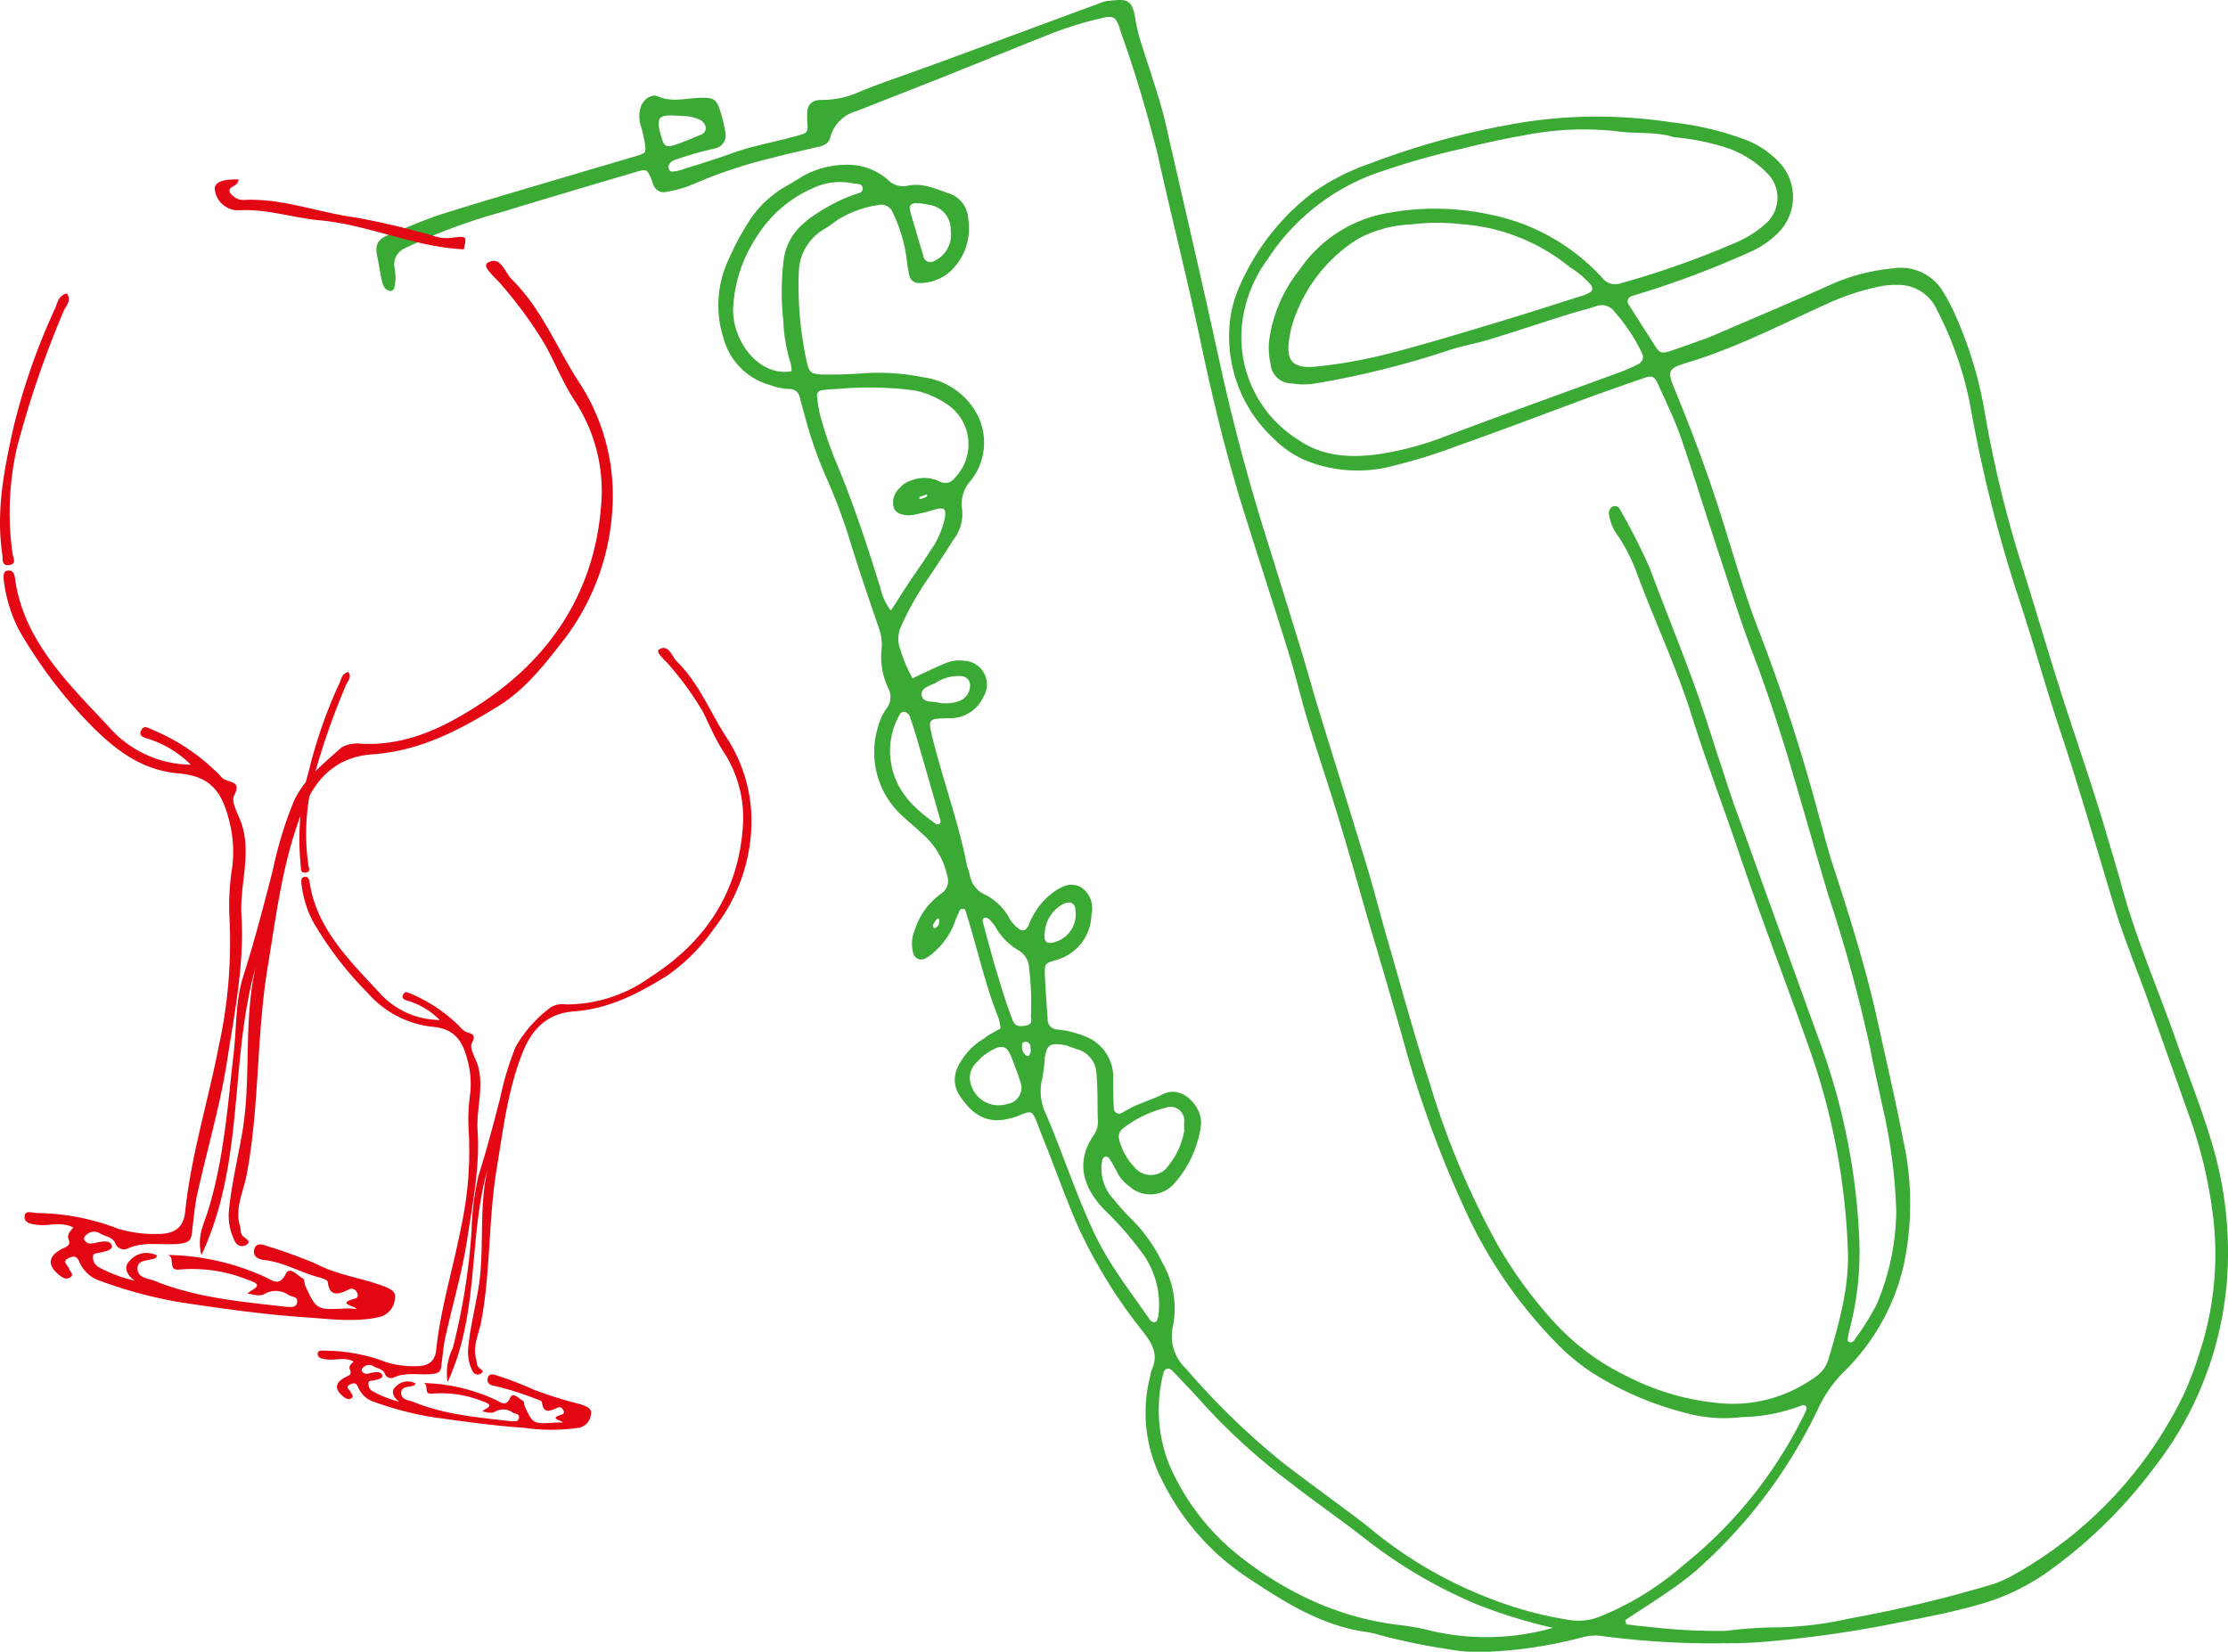 <svg xmlns="http://www.w3.org/2000/svg" viewBox="0 0 211.11 156.53"><defs><style>.cls-1{fill:#3aaa35;}.cls-2{fill:#e30613;}</style></defs><g id="Calque_2" data-name="Calque 2"><g id="Camada_13" data-name="Camada 13"><path class="cls-1" d="M94.81,97.47a6.14,6.14,0,0,0-.2-1c-1.35-3.36-2.07-6.93-3.17-10.29-.59-.17-.52.24-.64.43a5.09,5.09,0,0,0-.32.76,7.1,7.1,0,0,1-2.13,3,4.48,4.48,0,0,1-.67.47.79.79,0,0,1-1.14-.48,3.36,3.36,0,0,1,.13-2.21,6.77,6.77,0,0,1,2.48-3.44,1.43,1.43,0,0,0,.63-1.6,7.34,7.34,0,0,0-2.47-4.16c-.58-.57-1.23-1.08-1.83-1.64A8.17,8.17,0,0,1,83.16,69,5.56,5.56,0,0,1,84,67.14a1.76,1.76,0,0,0,.17-1.91,6.93,6.93,0,0,1-.63-3.81,4.27,4.27,0,0,0-.24-1.81c-.9-2.66-1.82-5.31-2.65-8a54.05,54.05,0,0,0-2.44-6.54,39.58,39.58,0,0,1-2-5.83c-.12-.46-.28-.91-.37-1.38-.12-.63-.42-1-1.1-1A5.49,5.49,0,0,1,73,36.5a6.29,6.29,0,0,1-4.44-4.43,10.21,10.21,0,0,1,.53-7.6c.48-1.06,1-2.09,1.63-3.09a10.07,10.07,0,0,1,3.92-3.82c.42-.24.82-.5,1.23-.75a8.56,8.56,0,0,1,4.92-1.18,5.73,5.73,0,0,1,3.35,1.42A2,2,0,0,0,86,17.6c1.43-.31,2.71.33,4,.76a2.64,2.64,0,0,1,1.74,2.37,5.56,5.56,0,0,1-1.59,4.89,4.28,4.28,0,0,1-3,1.2.9.9,0,0,1-1-.78,11.2,11.2,0,0,1-.23-1.41,14.31,14.31,0,0,0-1.34-4.51,1.16,1.16,0,0,0-1.35-.69,10,10,0,0,0-3.83,1.39c-.44.32-.89.64-1.36.93a4.82,4.82,0,0,0-2.35,4.11,33.55,33.55,0,0,0,.74,8.36c.22,1.07.41,1.24,1.54,1.27a38.88,38.88,0,0,0,3.89-.12,21.91,21.91,0,0,1,5.72.4,6.75,6.75,0,0,1,4.6,2.83A5.78,5.78,0,0,1,92,45.53a3.27,3.27,0,0,0-.83,2.79,4,4,0,0,1-.87,2.89c-.91,1.45-1.86,2.88-2.82,4.29a27.11,27.11,0,0,0-2.06,3.78,2.83,2.83,0,0,0-.07,2.38,12.53,12.53,0,0,0,1.12,2.62c1.09-.5,2.06-1,3.06-1.4a3.37,3.37,0,0,1,1.81-.26A2.24,2.24,0,0,1,93.2,66,3.43,3.43,0,0,1,90,68.06c-2.17.06-2.09,0-1.57,2.17,1,3.92,2.39,7.72,3.17,11.69.07.34.22.65.29,1a2.5,2.5,0,0,0,1.43,1.86A5.31,5.31,0,0,1,95.63,87a3.28,3.28,0,0,0,.63.8c.64.57.93.47,1.24-.2a6.84,6.84,0,0,1,2.33-3.06c.83-.57,1.68-1,2.65-.42a2.37,2.37,0,0,1,.94,2.53A4.55,4.55,0,0,1,100,91c-1,.27-1,.41-1,1.26.06,1.44.17,2.87.27,4.3a.93.93,0,0,0,.89,1,9.28,9.28,0,0,1,2.58.63,4.11,4.11,0,0,1,2.74,4c0,1,0,1.92.06,2.87a.49.49,0,0,0,.74.41c.44-.21.84-.48,1.27-.67.88-.39,1.8-.68,2.65-1.11,1.9-.94,3.83,1.33,3.59,3a10.34,10.34,0,0,1-2.56,5.51,3,3,0,0,1-4.27.19,3.82,3.82,0,0,1-1.17-1.41,10.25,10.25,0,0,0-.72-1.24.4.4,0,0,0-.35-.13.46.46,0,0,0-.26.27,4.19,4.19,0,0,0,1.08,3.79,21,21,0,0,0,1.81,2,15,15,0,0,1,2.79,4,8.62,8.62,0,0,1,1,6,4.24,4.24,0,0,0,1.25,4.05,70.62,70.62,0,0,0,9.11,8.86c1.9,1.47,3.84,2.87,5.76,4.31.87.65,1.76,1.29,2.62,2a40.44,40.44,0,0,0,11.68,6.74,35,35,0,0,0,7.33,1.92,5.37,5.37,0,0,0,2.6-.31,27.54,27.54,0,0,0,8-4.9,41.8,41.8,0,0,0,11.1-13.57c.19-.36.38-.73.54-1.11a.48.48,0,0,0,0-.37c-.06-.08-.26-.17-.33-.13A16.52,16.52,0,0,1,165,134.3a13.62,13.62,0,0,1-5.29-.4,30.34,30.34,0,0,1-8.83-3.8,20.23,20.23,0,0,1-3.18-2.59,44.41,44.41,0,0,1-8.4-11.84A104.48,104.48,0,0,1,132.8,98q-1.47-5.13-3-10.26c-.9-3.09-1.76-6.19-2.69-9.27-1-3.4-2.17-6.78-3.21-10.19-.63-2.09-1.12-4.23-1.77-6.32-1.42-4.58-2.91-9.13-4.34-13.71-1.61-5.16-2.88-10.42-4-15.72-1.26-6-2.77-11.86-4.08-17.81a124.43,124.43,0,0,0-3.62-12c0-.13-.07-.26-.12-.39-.28-.67-.56-.83-1.27-.68a34,34,0,0,0-5.68,1.77c-3.43,1.36-6.85,2.76-10.28,4.13-2.54,1-5.09,2-7.63,3A3.45,3.45,0,0,0,78.68,13c-.14.65-.69.81-1.23.94-1.4.33-2.8.62-4.19,1a45.48,45.48,0,0,0-7.4,2.44,11,11,0,0,1-2.75.81,1,1,0,0,1-1.17-.61c-.12-.24-.18-.52-.29-.77-.33-.73-.44-.8-1.27-.55-4.26,1.26-8.53,2.52-12.78,3.82A54.38,54.38,0,0,0,39.49,23c-.36.18-.75.33-1.11.52a1.67,1.67,0,0,0-1,1.85,4.51,4.51,0,0,1,0,1.83c-.06.21-.17.41-.41.37a.88.88,0,0,1-.5-.27,2,2,0,0,1-.3-.75c-.16-.74-.27-1.48-.42-2.22-.23-1.12,0-1.64,1.07-2.07,1.77-.72,3.53-1.5,5.36-2.07,4.24-1.33,8.51-2.56,12.77-3.83,1.83-.55,3.68-1.07,5.51-1.63.71-.22.76-.31.66-1a11,11,0,0,0-.4-1.79,3,3,0,0,1,0-1.82c.21-.68,1-1.24,1.59-1,1.35.61,2.7.18,4,.15s1.58.09,1.94,1.27a13.55,13.55,0,0,1,.48,2,1.26,1.26,0,0,1-1,1.53A32.57,32.57,0,0,0,64,15.14a1,1,0,0,0-.62.49.58.58,0,0,0,0,.39c0,.11.2.25.3.24a3.13,3.13,0,0,0,.79-.14c1.62-.52,3.26-1,4.87-1.59,1.93-.7,4-1.06,5.93-1.59,1.31-.36,1.32-.32,1.21-1.55,0-.14,0-.27,0-.41-.05-1,.37-1.54,1.44-1.51a8.64,8.64,0,0,0,3.57-.79c1.7-.71,3.46-1.29,5.19-1.92l3.09-1.12L104.32.26a2.48,2.48,0,0,1,.59-.17c1.69-.14,2.36-.41,2.68,1.78a14.3,14.3,0,0,0,.6,2.38c.62,2,1.32,4,1.9,6.07.4,1.38.65,2.8,1,4.2,1.44,6.34,2.92,12.67,4.3,19Q117.29,42.39,120,51q1.62,5.19,3.22,10.39c.52,1.7,1,3.42,1.5,5.12,1.6,5.23,3.24,10.46,4.83,15.7.71,2.35,1.3,4.75,2,7.11,1.27,4.41,2.47,8.83,3.88,13.19A78,78,0,0,0,141.92,118a41.85,41.85,0,0,0,4.91,6.82,22.7,22.7,0,0,0,7.28,5.58,23.87,23.87,0,0,0,9.21,2.61,13.26,13.26,0,0,0,8.69-2.52,3,3,0,0,0,1.22-1.6c1-3.41,2-6.79,1.86-10.45a64,64,0,0,0-3.71-19.25c-2.16-6.12-4.51-12.17-6.59-18.33-1.47-4.34-3.11-8.63-4.48-13-1.48-4.72-3.61-9.17-5.31-13.8a16.42,16.42,0,0,0-1.69-3.28,4.22,4.22,0,0,1-.85-2.06.66.66,0,0,1,.33-.7.52.52,0,0,1,.7.25,58.75,58.75,0,0,1,2.79,5.48c1.37,3.65,2.84,7.26,4.17,10.92,1,2.7,1.82,5.46,2.73,8.18.51,1.56,1,3.12,1.59,4.66q3.82,10.63,7.67,21.25a61.79,61.79,0,0,1,3.73,18.63,29,29,0,0,1-.9,8.55c-.07.26-.12.53-.17.8s-.06.43.2.47a.42.42,0,0,0,.35-.14,25.93,25.93,0,0,0,2.18-3.47,23.43,23.43,0,0,0,1.85-8.77,50.79,50.79,0,0,0-1.35-10.15c-.35-1.74-.78-3.47-1.1-5.22A139,139,0,0,0,173.29,85c-1.22-4.06-2.36-8.15-3.57-12.21-1.11-3.74-2.32-7.45-3.72-11.1-1.21-3.19-2.21-6.47-3.29-9.71-1.16-3.51-2.24-7.05-3.45-10.54-.58-1.68-1.37-3.28-2.1-4.91-.41-.92-.57-1-1.6-.63-1.42.48-2.84,1-4.25,1.49-4.37,1.61-8.71,3.27-13.09,4.82a53.51,53.51,0,0,1-6.67,2.05,13,13,0,0,1-8-.7,9.39,9.39,0,0,1-2.87-2,13.17,13.17,0,0,1-4.19-10.53,11.07,11.07,0,0,1,.91-3.78,22.29,22.29,0,0,1,7-9,21.92,21.92,0,0,1,5.48-2.78,74.42,74.42,0,0,1,13-3.63,45.65,45.65,0,0,1,7.93-.79,47.77,47.77,0,0,1,7.57.54,28.79,28.79,0,0,1,6.78,1.57,8.57,8.57,0,0,1,3.55,2.36,4.78,4.78,0,0,1-.06,6.37,8.7,8.7,0,0,1-3,2.07A88.75,88.75,0,0,1,156,27.63c-.45.15-.92.27-1.37.43a.51.51,0,0,0-.31.8c.85,1.33,1.69,2.66,2.55,4,.39.59.59.67,1.38.41,1.17-.39,2.33-.81,3.49-1.23.44-.17.88-.36,1.32-.55C166.51,30,170,28.54,173.41,27a18.27,18.27,0,0,1,5.93-1.56,4.65,4.65,0,0,1,4.64,2,17.42,17.42,0,0,1,1,1.78A38.31,38.31,0,0,1,188.05,39a110.06,110.06,0,0,0,3.58,14.75c1.5,4.77,2.88,9.58,4.45,14.32,1.24,3.77,2.53,7.53,3.63,11.34.44,1.51.91,3,1.32,4.53,1.35,5,3.46,9.81,5.18,14.72,1.13,3.23,2.41,6.41,3.38,9.69a36,36,0,0,1,1.52,10.74,33,33,0,0,1-7,20,45.55,45.55,0,0,1-10.43,10.12,21.08,21.08,0,0,1-6.12,2.84c-2.5.72-5.05,1.21-7.6,1.71a109.87,109.87,0,0,1-13.38,1.88c-1.64.11-3.28.09-4.92.1a80.41,80.41,0,0,1-10-.71,4.65,4.65,0,0,0-1.81.16,42.05,42.05,0,0,1-8.49,1.33,15.51,15.51,0,0,1-4.09-.22,58,58,0,0,1-6.62-1.37c-.84-.27-1.75-.32-2.61-.53-3.74-.88-6.89-2.93-10-5a23.4,23.4,0,0,1-7.87-9,13.88,13.88,0,0,1-1.18-10,2.44,2.44,0,0,1,.15-.59c.62-1.37.11-2.39-.77-3.52a48.45,48.45,0,0,1-6.16-9.91c-1.28-2.89-2.3-5.87-3.49-8.78-.18-.44-.32-.9-.51-1.34-.43-1-.52-1-1.54-.59-2.48,1-4.15.49-5.64-1.7a2.68,2.68,0,0,1-.25-2.9,6.25,6.25,0,0,1,2.48-2.66C93.67,98.06,94.22,97.79,94.81,97.47ZM154,153.53l.1.41c.6.07,1.21.16,1.82.2a56.29,56.29,0,0,0,7.58.42,39.88,39.88,0,0,1,4.49-.33,34.17,34.17,0,0,0,7.29-.85,124.92,124.92,0,0,0,12.95-3.07,10.82,10.82,0,0,0,2.46-1,39.05,39.05,0,0,0,16.24-17.19,32.6,32.6,0,0,0,1.51-4,29.93,29.93,0,0,0,1.31-12.36,43.39,43.39,0,0,0-2.45-10.37q-2-5.7-4.07-11.41c-1-2.71-2.08-5.37-2.91-8.12-1.65-5.43-3.22-10.89-5-16.28-1.38-4.08-2.52-8.24-3.86-12.35a132,132,0,0,1-4.79-18.89,33.07,33.07,0,0,0-3.1-8.89A4,4,0,0,0,179.78,27a7.38,7.38,0,0,0-1.63.14,23.14,23.14,0,0,0-5.25,1.75c-4.23,1.92-8.37,4.05-12.84,5.42-2.14.65-2.12.77-1.26,2.88,1.83,4.44,3.47,8.93,4.85,13.53,1,3.21,1.95,6.41,3.19,9.53A170.31,170.31,0,0,1,172.26,77c.54,1.91,1,3.83,1.65,5.71,1.48,4.56,2.9,9.13,3.94,13.81.84,3.81,1.73,7.61,2.47,11.44a28,28,0,0,1,.05,12,20.57,20.57,0,0,1-5.53,9.92,12.1,12.1,0,0,0-2.49,3.46A47.87,47.87,0,0,1,160.53,149a33.14,33.14,0,0,1-2.8,2.07C156.5,151.92,155.24,152.71,154,153.53ZM158.58,13c-1.59-.54-3.47-.3-5.3-.55a28.8,28.8,0,0,0-9,.4c-1.94.34-3.88.77-5.8,1.25A71.71,71.71,0,0,0,130,16.56a20.53,20.53,0,0,0-9.88,8A12.79,12.79,0,0,0,117.66,31,11.48,11.48,0,0,0,123,41.67c2.37,1.65,5.15,1.76,7.9,1.33a29.67,29.67,0,0,0,5.74-1.53c5.63-2.12,11.3-4.16,16.95-6.23a14.9,14.9,0,0,0,1.68-.76.74.74,0,0,0,.32-1,16.6,16.6,0,0,0-2.6-3.92A1.46,1.46,0,0,0,151.3,29c-.91.3-1.84.52-2.76.81-2.47.78-4.94,1.6-7.42,2.36-1.25.39-2.55.59-3.77,1a84.35,84.35,0,0,1-12.71,3.17,7,7,0,0,1-2.24,0,2,2,0,0,1-2-1.77,7.3,7.3,0,0,1-.15-2.24,13.53,13.53,0,0,1,2.86-6.73,12.73,12.73,0,0,1,8.6-5.45,24.57,24.57,0,0,1,9.36.16,19.61,19.61,0,0,1,10.73,6,1.55,1.55,0,0,0,1.79.53,83.41,83.41,0,0,0,10.64-3.75,10.23,10.23,0,0,0,3-1.83,3.26,3.26,0,0,0,.16-4.9,9.63,9.63,0,0,0-4-2.42A22.5,22.5,0,0,0,158.58,13ZM147.14,154.27a49.91,49.91,0,0,1-7.1-2.18,46.2,46.2,0,0,1-10.9-6.43c-2.27-1.76-4.63-3.39-6.89-5.16a58,58,0,0,1-8.33-7.57c-.89-1-1.86-2-2.81-3-.37-.38-.79-.26-.89.26a14.08,14.08,0,0,0,.51,8.47,22.3,22.3,0,0,0,6.15,8.35,33.13,33.13,0,0,0,7.45,4.68,27.94,27.94,0,0,0,8,2.28,24.21,24.21,0,0,1,2.83.47A23,23,0,0,0,147.14,154.27Zm-8.48-133a19.75,19.75,0,0,0-4.93,0,11.38,11.38,0,0,0-5.09,1.39,14.57,14.57,0,0,0-5.71,6.77,10.43,10.43,0,0,0-.78,2.75c-.32,2.07.4,2.75,2.49,2.57a47.93,47.93,0,0,0,7.82-1.47c3.36-.89,6.68-1.91,10-2.91,2.55-.77,5.07-1.59,7.61-2.39a4,4,0,0,0,.56-.26c.32-.17.28-.45.13-.69a8.23,8.23,0,0,0-2-1.7A18.24,18.24,0,0,0,138.66,21.26ZM84.42,57.86c.69-1.07,1.27-2,1.87-2.89s1.25-1.8,1.83-2.73a8.58,8.58,0,0,0,1.38-3c.2-1.06,0-1.21-1-.93a17.5,17.5,0,0,1-2,.49c-.91.13-1.61-.15-1.8-.65a1.82,1.82,0,0,1,.52-1.87,2.25,2.25,0,0,1,1.19-.77,3.33,3.33,0,0,1,2.59.1,1.09,1.09,0,0,0,1.46-.31A4.56,4.56,0,0,0,90,38.5,8.47,8.47,0,0,0,86.65,37a32.94,32.94,0,0,0-7.36-.13c-.48,0-1,.05-1.43.12a.49.49,0,0,0-.44.58,12.36,12.36,0,0,0,.35,2,37.64,37.64,0,0,0,1.31,3.88c1.7,4,3.08,8.19,4.37,12.37A5.12,5.12,0,0,0,84.42,57.86ZM101,99.06c-1.54-.26-1.78-.08-2,1.18a15,15,0,0,1-.25,2,4.93,4.93,0,0,0,.38,3.38c1.55,3.65,2.78,7.42,4.44,11,1.41,3.09,3.49,5.7,5.38,8.45a.69.69,0,0,0,.33.23.39.39,0,0,0,.33-.12,1.85,1.85,0,0,0,.16-.58,8.27,8.27,0,0,0-1.76-6.14,30.85,30.85,0,0,0-3.25-3.7c-2.17-2.16-2.88-4.65-1.13-7.17a2.18,2.18,0,0,0,.4-1.35c-.06-1.5,0-3-.14-4.5a2.47,2.47,0,0,0-1.58-2.22C101.77,99.34,101.19,99.14,101,99.06ZM75,35.18a3.25,3.25,0,0,0-.09-.77,15.41,15.41,0,0,1-.69-4,25.4,25.4,0,0,1,.05-5.91A5.41,5.41,0,0,1,76,21.3a8.78,8.78,0,0,1,1.46-1.11,16.61,16.61,0,0,1,3.47-1.75c.34-.12.93-.16.79-.71-.08-.35-.57-.29-.89-.35a6,6,0,0,0-3.8.45,11.85,11.85,0,0,0-5.23,4.45,13.44,13.44,0,0,0-2.34,7.1C69.49,32.52,72,35.71,75,35.18Zm37.2,71.93c0-.23,0-.5,0-.77a1.29,1.29,0,0,0-1.74-1.36,10.87,10.87,0,0,0-4,1.92,1,1,0,0,0-.42,1.07,5.87,5.87,0,0,0,1.46,2.65,2,2,0,0,0,3.21-.15A7.23,7.23,0,0,0,112.22,107.11ZM85.76,67.47a.43.43,0,0,0-.49.22,6.82,6.82,0,0,0-.85,4.52c.39,2.72,2.2,4.44,4.32,5.91a.38.38,0,0,0,.34-.1.45.45,0,0,0,0-.38c-.69-2.42-1.38-4.83-2.09-7.25-.22-.78-.46-1.56-.73-2.33A.81.81,0,0,0,85.76,67.47ZM97.68,96.24a27.06,27.06,0,0,0-.17-4.5,2,2,0,0,0-1-1.67,6,6,0,0,1-2.15-2.16,3.46,3.46,0,0,0-.49-.65c-.18-.19-.42-.41-.69-.23-.09.07-.09.37,0,.54.35,1.32.7,2.64,1.1,4,.51,1.69,1,3.38,1.63,5,.23.66.58.76,1.3.62S97.67,96.63,97.68,96.24Zm-3.45,8.48a2.82,2.82,0,0,0,1.22-.1,1.56,1.56,0,0,0,1.2-2.18c-.18-.66-.46-1.28-.69-1.93-.53-1.47-.94-1.66-2.43-.71a4.37,4.37,0,0,0-.91.81,2,2,0,0,0-.6,2.23A2.72,2.72,0,0,0,94.23,104.72Zm-7-85.45-.25,0c-.67-.07-.9.2-.72.82.4,1.38.81,2.75,1.22,4.12a.69.69,0,0,0,1.09.5,2.72,2.72,0,0,0,1.51-2.87A2.35,2.35,0,0,0,88,19.41C87.73,19.35,87.46,19.31,87.24,19.27ZM64.67,11c-2.36-.2-2.57,0-2,2,.28.95.47,1,1.45.68.76-.28,1.51-.59,2.26-.9a.72.72,0,0,0,.5-.59.94.94,0,0,0-.52-.81A3.71,3.71,0,0,0,64.67,11ZM89,66.61a3.84,3.84,0,0,0,1.85-.16,1.56,1.56,0,0,0,1.06-1.37.87.87,0,0,0-.78-1,3.89,3.89,0,0,0-2.51.66c-.53.25-1.4.48-1.3,1.13C87.46,66.69,88.44,66.41,89,66.61ZM99,88.32c-.16.94.21,1.22,1,.94a2.72,2.72,0,0,0,1.9-3c0-.66-.52-.91-1.15-.59A3.29,3.29,0,0,0,99,88.32Zm-1.74,11.75c.06,0,.15,0,.19,0a.77.77,0,0,0,.2-.74c0-.27-.09-.54-.41-.6a.41.41,0,0,0-.35.12A1.05,1.05,0,0,0,97.29,100.07ZM89,87.25c0-.19-.12-.27-.21-.17a2.63,2.63,0,0,0-.41.63c0,.05.11.27.14.26C88.9,87.88,89,87.56,89,87.25ZM87.85,47s0-.11,0-.16l-.74.27a.39.39,0,0,0,0,.14C87.24,47.33,87.79,47.13,87.85,47Z"/><path class="cls-2" d="M18.08,72.47a10,10,0,0,0-4-2.44c-.45-.14-1-.27-.7-.81s.6-.24,1-.09a19.22,19.22,0,0,1,6.1,4c.26.21.44.51.71.69.6.37,1.72.2,1,1.55-.35.65.44,1.86.74,2.81.88,2.87-.22,5.7-.05,8.57.28,4.69-.67,9.3-1.38,13.9-.66,4.2-1.88,8.32-2.8,12.48-.27,1.23-.36,2.5-.52,3.75-.09.69-.31.89-1.25,1-1.6.15-3.29-.26-4.83.44a.86.86,0,0,1-1.15-.43c-.24-.68-1-.7-1.47-1a1.06,1.06,0,0,0-1.27.11c-.18.16-.33.33-.19.54.31.49.8.28,1.21.2s1.2-.23,1.35.26-.62.58-1.06.7-.71,0-.71.46a1.07,1.07,0,0,0,.54.93,13.27,13.27,0,0,0,3.43,1.28c-.78-.53-1.1-1.29-.51-1.87A2.1,2.1,0,0,1,14.9,119c-.08.1-.12.21-.21.25-.63.25-1.7.1-1.66,1s1,.88,1.65,1.15c4,1.61,8.17,1.95,12.36,2.44.45,0,1,.16,1.11-.4s-.42-.51-.77-.69a2.11,2.11,0,0,0-2.24-.16c-.54.33-1.09.08-1.69,0,.44-.45,1.73-.76.1-1.28a14.17,14.17,0,0,0-6.5-1c-1.24.17-.39-1.11-1.13-1.38A23.16,23.16,0,0,1,25.08,121c.73.31,1.35,1,2-.28.36-.76,1.11.17,1.62.44.17.08.12.49.24.73C30,124.15,30,124.15,32.8,124a7.06,7.06,0,0,1,1,.06c-.2-.33-2-.5-.15-1,.34-.1.28-.42.12-.66a.51.51,0,0,0-.72-.19c-.91.42-1.81.79-2-.73,0-.17-.54-.36-.86-.44-1.75-.46-3.32-1.43-5.16-1.63-.66-.07-1.13-.43-.92-1.07s.84-.38,1.29-.22A44.81,44.81,0,0,1,30,119.8c1.93,1,4.08,1.28,6.09,2,.61.22,1.49.49,1.33,1.23a1.93,1.93,0,0,1-1.54,1.8c-2.37.51-4.76.15-7.1,0-3.89-.27-7.77-.82-11.62-1.4a42.12,42.12,0,0,1-7.55-2,3.24,3.24,0,0,1-2-1.65c-.22-.48-.36-.9-1.08-.57s-.14.64,0,1,.5.57.15.83-.72.08-1.06-.2c-1.17-.93-1.08-1.82.31-2.51.41-.2.81-.31.56-.9-.17-.42.19-.78.46-1.1-1.2-.61-2.35-.1-3.46-.26-.54-.07-1.18-.17-1.16-.74,0-.73.76-.36,1.21-.37a21.86,21.86,0,0,1,7.58,1.46,11.78,11.78,0,0,0,3.88.52c1.33,0,2.37-.44,2.54-2.07.56-5.35,2.18-10.51,3.2-15.77a45.92,45.92,0,0,0,1-12.17A22.87,22.87,0,0,1,22,82.23a11.86,11.86,0,0,0-.38-4.81c-.69-2.54-1.83-3.87-4.66-4.12C13.41,73,11,71.08,8.82,68.94a45.14,45.14,0,0,1-7-9.19A14,14,0,0,1,.35,54.94c0-.32-.11-.83.43-.87s.61.5.65.8c.79,5.75,4.94,9.82,8.81,13.93A10.47,10.47,0,0,0,18.08,72.47Z"/><path class="cls-2" d="M24.24,91.6c-2.53,8.9-1,18.46-5.15,27.34-.48-1.75.28-3.07.66-4.32,1.49-4.91,1.84-10,2.41-15,.27-2.37.14-4.77.89-7.1,1.06-3.32,1.93-6.69,2.8-10.06a37.41,37.41,0,0,1,2-6.55c1-2.14,2.82-3.56,4.53-5.09a3.16,3.16,0,0,1,1.94-.33c4.17.18,7.67-1.53,10.81-3.54,7.06-4.5,11.14-10.85,11.81-18.84A15.58,15.58,0,0,0,54.47,38c-1.1-1.67-1.83-3.51-2.77-5.24A39.6,39.6,0,0,0,47.52,27c-.54-.68-1.92-1.74-1.31-2.1,1.23-.72,1.61.91,2.28,1.57,2.86,2.83,4.24,6.46,6.34,9.7A19.6,19.6,0,0,1,58,48.6a22.49,22.49,0,0,1-4.75,12.26c-1.77,2.26-3.54,4.54-6.13,6.12-3.62,2.23-7.33,4.19-11.85,4.51-3.59.25-5.48,2.52-6.58,5.28-1.9,4.74-2.48,9.78-3.31,14.77-1.09,6.55-.78,13.23-2,19.76-.3,1.62-1.15,3.17-.64,4.9.1.34,0,.73.33,1s.8.49.19.82a.74.74,0,0,1-1-.38,5.28,5.28,0,0,1-.57-2.89c.23-2.4.79-4.74,1.21-7.11C23.88,102.35,23,96.87,24.24,91.6Z"/><path class="cls-2" d="M22.59,17c0,.76-1.09.61-.8,1.24a1.48,1.48,0,0,0,1.44.7c3.62-.14,7,1.22,10.53,1.68a75,75,0,0,1,7.57,1.81,3.7,3.7,0,0,0,1.36.12c1.55-.2,1.55-.22,1.26,1.08-4.7-.22-9-2.32-13.63-2.75-2.57-.23-5.05-1.11-7.72-.95a2.23,2.23,0,0,1-2.25-2C20.32,17.06,21.62,17,22.59,17Z"/><path class="cls-2" d="M6.33,27.81c.46.63,0,1.08-.26,1.58A93.37,93.37,0,0,0,1.59,42.5a27.74,27.74,0,0,0-.41,9.9c.05.44.45,1.06-.31,1.15s-.58-.55-.65-1C-.4,48.41.4,44.42,1.3,40.41A61.3,61.3,0,0,1,5.21,29.25C5.45,28.72,5.51,28,6.33,27.81Z"/><path class="cls-2" d="M41.66,96.66a7.23,7.23,0,0,0-2.95-1.8c-.33-.1-.71-.2-.51-.6s.44-.18.76-.07a14.45,14.45,0,0,1,4.5,3,5.09,5.09,0,0,0,.53.51c.43.28,1.26.15.72,1.15-.26.48.33,1.37.55,2.07.65,2.13-.17,4.21,0,6.33.21,3.46-.49,6.87-1,10.26-.48,3.1-1.38,6.14-2.06,9.22-.2.9-.26,1.84-.39,2.76-.06.51-.23.66-.92.73-1.18.11-2.43-.2-3.57.32a.62.62,0,0,1-.84-.32c-.18-.5-.72-.51-1.09-.74a.77.77,0,0,0-.94.08c-.13.12-.24.25-.14.4.23.36.6.21.9.14s.88-.16,1,.2-.45.43-.78.51-.53,0-.52.34a.77.77,0,0,0,.39.69,10.06,10.06,0,0,0,2.54,1c-.58-.4-.82-1-.38-1.39a1.56,1.56,0,0,1,1.93-.34c-.06.07-.09.16-.15.18-.47.18-1.26.08-1.23.74s.71.65,1.22.85c2.92,1.19,6,1.44,9.12,1.8.33,0,.74.12.82-.29s-.31-.38-.57-.51a1.54,1.54,0,0,0-1.65-.12c-.4.25-.81.06-1.25,0,.33-.32,1.28-.55.07-.94a10.48,10.48,0,0,0-4.8-.75c-.91.12-.28-.82-.83-1a17.09,17.09,0,0,1,6.77,1.57c.54.23,1,.76,1.45-.2.26-.56.81.12,1.2.32.12.06.09.36.17.54.79,1.66.79,1.66,2.87,1.52a6.28,6.28,0,0,1,.75,0c-.14-.24-1.45-.37-.1-.77.25-.07.2-.31.08-.49a.38.38,0,0,0-.53-.14c-.67.31-1.33.59-1.45-.54,0-.12-.4-.26-.63-.33a29.07,29.07,0,0,0-3.81-1.2c-.49-.05-.84-.31-.68-.79s.62-.28,1-.16a35.09,35.09,0,0,1,3.37,1.31A40,40,0,0,0,55,133.08c.46.16,1.11.36,1,.9a1.43,1.43,0,0,1-1.14,1.33,18.4,18.4,0,0,1-5.24,0c-2.87-.2-5.73-.6-8.58-1a30.62,30.62,0,0,1-5.57-1.45A2.35,2.35,0,0,1,34,131.6c-.17-.35-.27-.66-.8-.41s-.1.47,0,.69.37.43.11.62-.53.06-.78-.15c-.87-.69-.8-1.34.23-1.85.3-.15.6-.23.41-.67s.14-.57.34-.8c-.88-.46-1.73-.08-2.55-.2-.4-.05-.88-.13-.86-.54s.56-.27.89-.28a16.29,16.29,0,0,1,5.6,1.08,8.6,8.6,0,0,0,2.86.38c1,0,1.75-.32,1.88-1.53.41-3.94,1.61-7.75,2.36-11.64a34.16,34.16,0,0,0,.73-9,16.68,16.68,0,0,1,.11-3.46,8.72,8.72,0,0,0-.28-3.55c-.51-1.87-1.35-2.85-3.44-3a9.55,9.55,0,0,1-6-3.22,33.21,33.21,0,0,1-5.18-6.78,10.26,10.26,0,0,1-1.07-3.55c0-.23-.08-.61.32-.64s.44.37.47.59C30,87.92,33,90.92,35.88,94A7.71,7.71,0,0,0,41.66,96.66Z"/><path class="cls-2" d="M46.21,110.78c-1.87,6.57-.74,13.63-3.8,20.19a5.25,5.25,0,0,1,.49-3.2,61.21,61.21,0,0,0,1.78-11.08,26.63,26.63,0,0,1,.65-5.24c.78-2.45,1.43-4.94,2.07-7.42a28.07,28.07,0,0,1,1.47-4.84,12,12,0,0,1,3.35-3.75,2.24,2.24,0,0,1,1.43-.25,13.65,13.65,0,0,0,8-2.61c5.21-3.33,8.22-8,8.71-13.91a11.47,11.47,0,0,0-1.81-7.44c-.81-1.24-1.35-2.59-2-3.87a29.56,29.56,0,0,0-3.09-4.27c-.4-.51-1.42-1.29-1-1.55.91-.53,1.19.67,1.68,1.15,2.11,2.09,3.13,4.78,4.68,7.17A14.49,14.49,0,0,1,71.16,79a16.66,16.66,0,0,1-3.51,9,17.66,17.66,0,0,1-4.52,4.52c-2.67,1.64-5.42,3.09-8.75,3.33-2.66.18-4.05,1.85-4.86,3.9-1.4,3.5-1.83,7.21-2.44,10.89-.81,4.84-.58,9.77-1.48,14.59-.22,1.2-.85,2.34-.47,3.62.07.26,0,.54.24.75s.59.37.14.61a.55.55,0,0,1-.74-.28,4,4,0,0,1-.41-2.14c.16-1.77.58-3.5.89-5.24C46,118.72,45.29,114.67,46.21,110.78Z"/><path class="cls-2" d="M33,63.69c.34.46,0,.8-.19,1.17a68.61,68.61,0,0,0-3.31,9.68,20.62,20.62,0,0,0-.3,7.3c0,.33.33.78-.23.85s-.43-.4-.48-.74a24,24,0,0,1,.8-9,45,45,0,0,1,2.89-8.24C32.34,64.37,32.38,63.83,33,63.69Z"/></g></g></svg>
